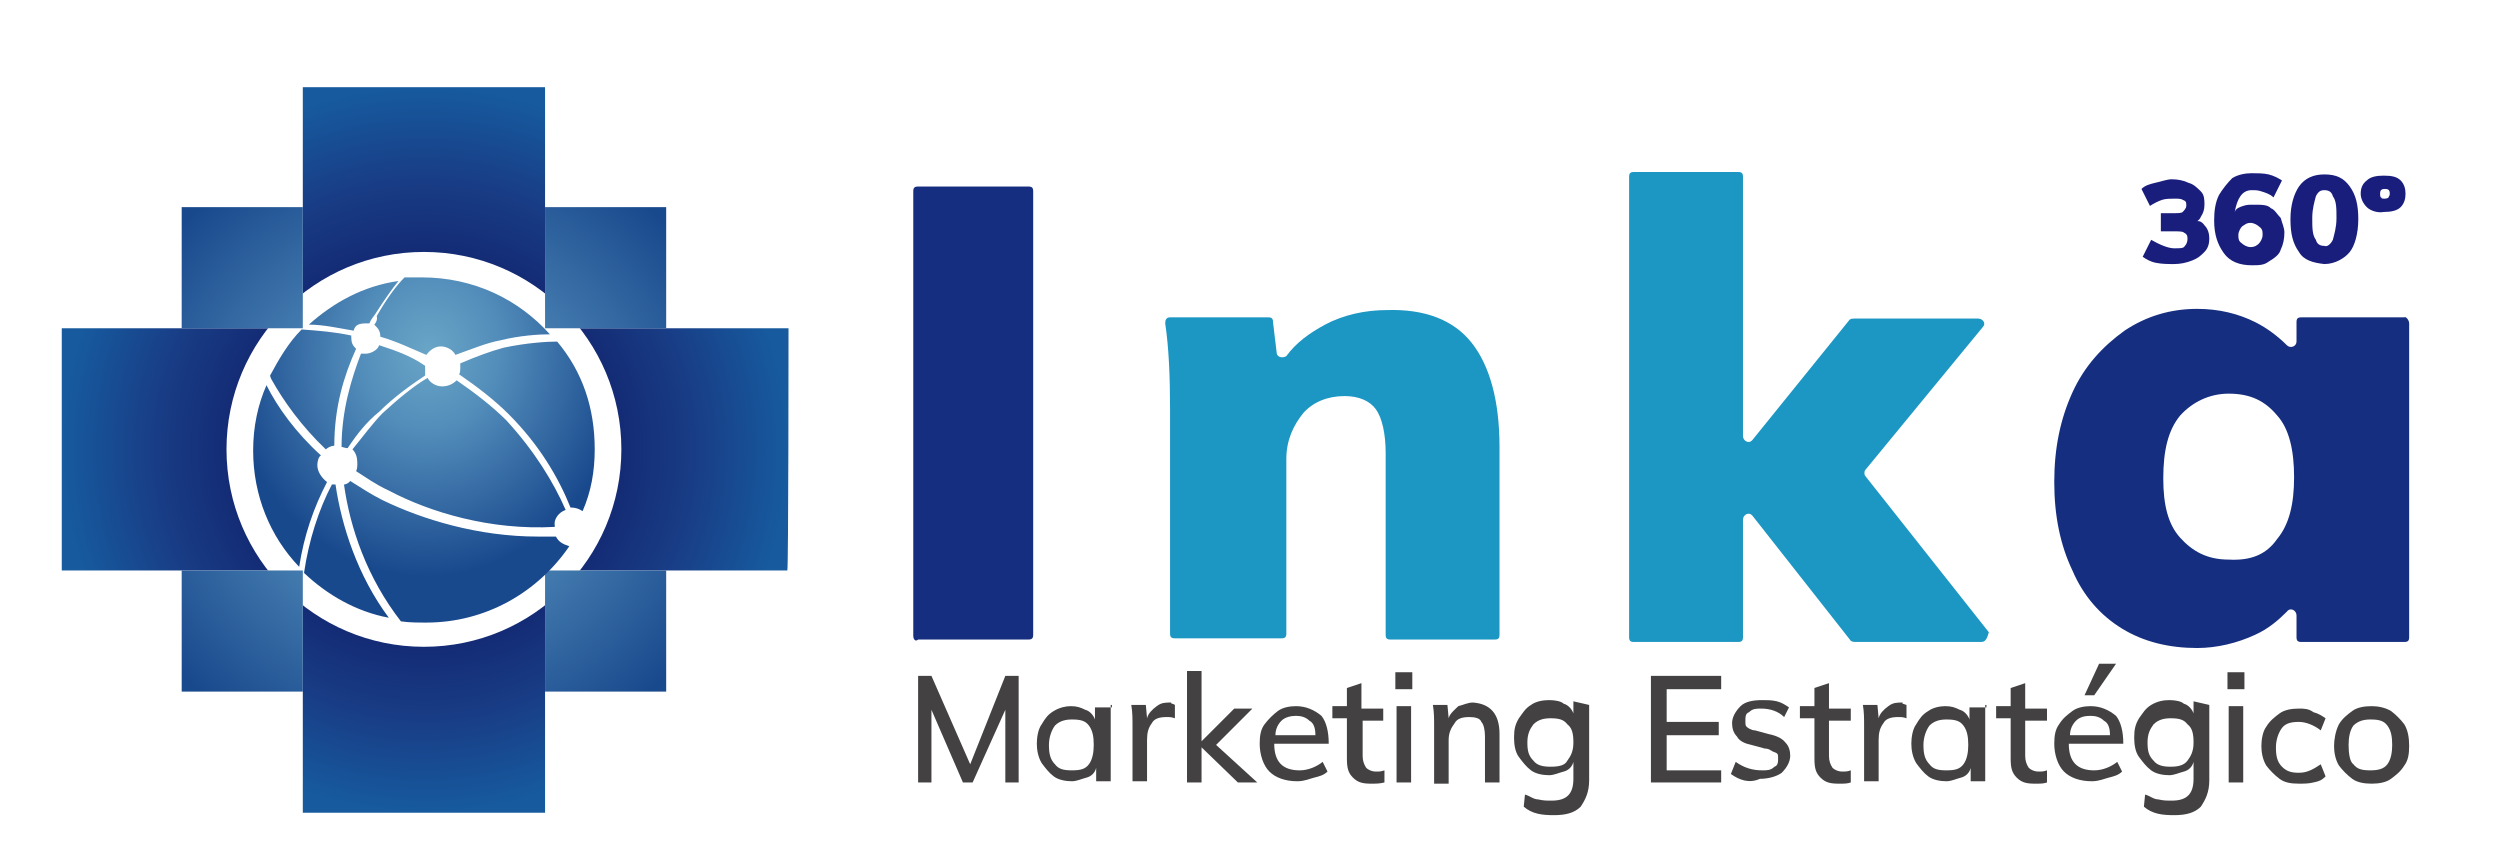 <svg class="navbar-brand-item" version="1.1" id="Capa_1" xmlns="http://www.w3.org/2000/svg" xmlns:xlink="http://www.w3.org/1999/xlink" x="0px" y="0px" viewBox="0 0 206.4 71.6" style="enable-background:new 0 0 206.4 71.6;" xml:space="preserve" width="206.4"  height="71.6" ><defs><radialGradient id="SVGID_1_" cx="35.084" cy="767.119" r="29.941" gradientTransform="matrix(1 0 0 1 0 -730)" gradientUnits="userSpaceOnUse">
				<stop offset="0" style="stop-color:#13115E"></stop>
				<stop offset="0.218" style="stop-color:#151662"></stop>
				<stop offset="0.469" style="stop-color:#12256F"></stop>
				<stop offset="0.735" style="stop-color:#183C85"></stop>
				<stop offset="1" style="stop-color:#175A9E"></stop>
			</radialGradient><radialGradient id="SVGID_2_" cx="35.015" cy="767.115" r="27.303" gradientTransform="matrix(1 0 0 1 0 -730)" gradientUnits="userSpaceOnUse">
					<stop offset="1.721070e-03" style="stop-color:#69A5C6"></stop>
					<stop offset="0.34" style="stop-color:#538EBB"></stop>
					<stop offset="1" style="stop-color:#19498D"></stop>
				</radialGradient><radialGradient id="SVGID_3_" cx="-534.208" cy="732.454" r="18.631" gradientTransform="matrix(7.669650e-02 -0.997 0.883 6.795201e-02 -570.362 -553.389)" gradientUnits="userSpaceOnUse">
			<stop offset="1.721070e-03" style="stop-color:#69A5C6"></stop>
			<stop offset="0.34" style="stop-color:#538EBB"></stop>
			<stop offset="1" style="stop-color:#19498D"></stop>
		</radialGradient><radialGradient id="SVGID_1_" cx="35.084" cy="767.119" r="29.941" gradientTransform="matrix(1 0 0 1 0 -730)" gradientUnits="userSpaceOnUse">
				<stop offset="0" style="stop-color:#13115E"></stop>
				<stop offset="0.218" style="stop-color:#151662"></stop>
				<stop offset="0.469" style="stop-color:#12256F"></stop>
				<stop offset="0.735" style="stop-color:#183C85"></stop>
				<stop offset="1" style="stop-color:#175A9E"></stop>
			</radialGradient><radialGradient id="SVGID_2_" cx="35.015" cy="767.115" r="27.303" gradientTransform="matrix(1 0 0 1 0 -730)" gradientUnits="userSpaceOnUse">
					<stop offset="1.721070e-03" style="stop-color:#69A5C6"></stop>
					<stop offset="0.34" style="stop-color:#538EBB"></stop>
					<stop offset="1" style="stop-color:#19498D"></stop>
				</radialGradient><radialGradient id="SVGID_3_" cx="-534.208" cy="732.454" r="18.631" gradientTransform="matrix(7.669650e-02 -0.997 0.883 6.795201e-02 -570.362 -553.389)" gradientUnits="userSpaceOnUse">
			<stop offset="1.721070e-03" style="stop-color:#69A5C6"></stop>
			<stop offset="0.34" style="stop-color:#538EBB"></stop>
			<stop offset="1" style="stop-color:#19498D"></stop>
		</radialGradient></defs>
<style type="text/css">
	.st0{fill:#434142;}
	.st1{fill:#152E80;}
	.st2{fill:#1C96C3;}
	.st3{fill:#191E7D;}
	.st4{fill:url(#SVGID_1_);}
	.st5{fill:#FFFFFF;}
	.st6{fill:url(#SVGID_2_);}
	.st7{fill:url(#SVGID_3_);}
</style>
<g>
	<g>
		<path class="st0" d="M83,55.8h1.1v8.8H83v-6l-2.7,6h-0.8l-2.6-6v6h-1.1v-8.8h1.1l3.2,7.3L83,55.8z" fill="#434142"></path>
		<path class="st0" d="M91.7,58.2v6.3h-1.2v-1.1c-0.1,0.4-0.4,0.7-0.8,0.8c-0.4,0.1-0.8,0.3-1.2,0.3c-0.5,0-1.1-0.1-1.5-0.4
			c-0.4-0.3-0.7-0.7-1-1.1c-0.3-0.5-0.4-1.1-0.4-1.6s0.1-1.2,0.4-1.6c0.3-0.5,0.5-0.8,1-1.1s1-0.4,1.4-0.4c0.5,0,0.8,0.1,1.2,0.3
			c0.4,0.1,0.7,0.5,0.8,0.8v-1h1.4V58.2z M89.9,63.1c0.3-0.4,0.4-1,0.4-1.6c0-0.7-0.1-1.2-0.4-1.6c-0.3-0.4-0.7-0.5-1.4-0.5
			c-0.5,0-1,0.1-1.4,0.5c-0.3,0.4-0.5,1-0.5,1.6c0,0.7,0.1,1.2,0.5,1.6c0.3,0.4,0.7,0.5,1.4,0.5C89.2,63.6,89.6,63.5,89.9,63.1z" fill="#434142"></path>
		<path class="st0" d="M97,58.2v1.1c-0.3-0.1-0.4-0.1-0.7-0.1c-0.5,0-1,0.1-1.2,0.5c-0.3,0.4-0.4,0.8-0.4,1.4v3.4h-1.2V60
			c0-0.7,0-1.2-0.1-1.8h1.2l0.1,1.1c0.1-0.4,0.4-0.7,0.8-1c0.4-0.3,0.7-0.3,1.2-0.3C96.6,58.1,96.9,58.1,97,58.2z" fill="#434142"></path>
		<path class="st0" d="M103.8,64.6h-1.6l-3-2.9v2.9h-1.2v-9.2h1.2v5.8l2.7-2.7h1.5l-3,3L103.8,64.6z" fill="#434142"></path>
		<path class="st0" d="M109.7,61.4h-4.5c0,1.5,0.7,2.2,2.1,2.2c0.7,0,1.4-0.3,1.9-0.7l0.4,0.8c-0.3,0.3-0.7,0.4-1.1,0.5
			s-0.8,0.3-1.4,0.3c-1,0-1.8-0.3-2.3-0.8c-0.5-0.5-0.8-1.4-0.8-2.3c0-0.7,0.1-1.2,0.4-1.6c0.3-0.4,0.7-0.8,1.1-1.1
			c0.4-0.3,1-0.4,1.5-0.4c0.8,0,1.5,0.3,2.1,0.8C109.5,59.6,109.7,60.4,109.7,61.4L109.7,61.4L109.7,61.4z M105.8,59.5
			c-0.3,0.3-0.5,0.7-0.5,1.2h3.3c0-0.5-0.1-1-0.5-1.2c-0.3-0.3-0.7-0.4-1.1-0.4S106.1,59.2,105.8,59.5z" fill="#434142"></path>
		<path class="st0" d="M112.5,59.2v3.2c0,0.4,0.1,0.7,0.3,1c0.1,0.1,0.4,0.3,0.8,0.3c0.3,0,0.4,0,0.7-0.1v1
			c-0.4,0.1-0.7,0.1-1.1,0.1c-0.7,0-1.1-0.1-1.5-0.5c-0.4-0.4-0.5-0.8-0.5-1.6v-3.3h-1.2v-1h1.2v-1.5l1.2-0.4v2.1h1.8v1H112.5
			L112.5,59.2z" fill="#434142"></path>
		<path class="st0" d="M115.2,55.5h1.4v1.4h-1.4V55.5z M115.3,64.6v-6.3h1.2v6.3H115.3z" fill="#434142"></path>
		<path class="st0" d="M123.8,60.6v4h-1.2v-3.8c0-0.5-0.1-1-0.3-1.2c-0.1-0.3-0.5-0.4-1-0.4c-0.5,0-1,0.1-1.2,0.5
			c-0.3,0.4-0.5,0.8-0.5,1.4v3.6h-1.2V60c0-0.7,0-1.2-0.1-1.8h1.2l0.1,1.1c0.1-0.4,0.5-0.7,0.8-1c0.4-0.1,0.8-0.3,1.2-0.3
			C123,58.1,123.8,58.9,123.8,60.6z" fill="#434142"></path>
		<path class="st0" d="M131.2,58.2v6.2c0,1-0.3,1.6-0.7,2.2c-0.5,0.5-1.2,0.7-2.2,0.7c-1,0-1.8-0.1-2.5-0.7l0.1-1
			c0.4,0.1,0.7,0.4,1.1,0.4c0.4,0.1,0.7,0.1,1.1,0.1c1.2,0,1.8-0.5,1.8-1.8v-1.4c-0.1,0.4-0.4,0.7-0.8,0.8c-0.4,0.1-0.8,0.3-1.2,0.3
			c-0.5,0-1.1-0.1-1.5-0.4c-0.4-0.3-0.7-0.7-1-1.1c-0.3-0.4-0.4-1-0.4-1.6c0-0.7,0.1-1.1,0.4-1.6c0.3-0.4,0.5-0.8,1-1.1
			c0.4-0.3,1-0.4,1.5-0.4s1,0.1,1.2,0.3c0.4,0.1,0.7,0.5,0.8,0.8v-1L131.2,58.2L131.2,58.2z M129.4,62.8c0.3-0.4,0.5-0.8,0.5-1.5
			c0-0.7-0.1-1.2-0.5-1.5c-0.3-0.4-0.7-0.5-1.4-0.5c-0.5,0-1,0.1-1.4,0.5c-0.3,0.4-0.5,0.8-0.5,1.5c0,0.7,0.1,1.1,0.5,1.5
			c0.3,0.4,0.8,0.5,1.4,0.5C128.7,63.3,129.2,63.2,129.4,62.8z" fill="#434142"></path>
		<path class="st0" d="M136.3,64.6v-8.8h5.8v1.1h-4.5v2.7h4.3v1.1h-4.3v2.9h4.5v1H136.3L136.3,64.6z" fill="#434142"></path>
		<path class="st0" d="M142.9,63.9l0.4-1c0.7,0.5,1.4,0.7,2.2,0.7c0.4,0,0.7,0,1-0.3c0.3-0.1,0.3-0.4,0.3-0.7c0-0.3,0-0.4-0.3-0.5
			c-0.3-0.1-0.4-0.3-0.8-0.3l-1.1-0.3c-0.5-0.1-1-0.3-1.2-0.7c-0.3-0.3-0.4-0.7-0.4-1.1c0-0.5,0.3-1,0.7-1.4
			c0.4-0.4,1.1-0.5,1.8-0.5c0.4,0,0.8,0,1.2,0.1c0.4,0.1,0.7,0.3,1,0.5l-0.4,0.8c-0.5-0.5-1.2-0.7-1.9-0.7c-0.4,0-0.7,0-1,0.3
			c-0.3,0.1-0.3,0.4-0.3,0.7s0,0.4,0.1,0.5c0.1,0.1,0.4,0.3,0.7,0.3l1.1,0.3c0.5,0.1,1.1,0.3,1.4,0.7c0.3,0.3,0.4,0.7,0.4,1.1
			c0,0.5-0.3,1-0.7,1.4c-0.4,0.3-1.1,0.5-1.8,0.5C144.4,64.7,143.6,64.4,142.9,63.9z" fill="#434142"></path>
		<path class="st0" d="M151,59.2v3.2c0,0.4,0.1,0.7,0.3,1c0.1,0.1,0.4,0.3,0.8,0.3c0.3,0,0.4,0,0.7-0.1v1c-0.3,0.1-0.5,0.1-1,0.1
			c-0.7,0-1.1-0.1-1.5-0.5c-0.4-0.4-0.5-0.8-0.5-1.6v-3.3h-1.2v-1h1.2v-1.5l1.2-0.4v2.1h1.8v1H151L151,59.2z" fill="#434142"></path>
		<path class="st0" d="M157.4,58.2v1.1c-0.3-0.1-0.4-0.1-0.7-0.1c-0.5,0-1,0.1-1.2,0.5c-0.3,0.4-0.4,0.8-0.4,1.4v3.4h-1.2V60
			c0-0.7,0-1.2-0.1-1.8h1.2l0.1,1.1c0.1-0.4,0.4-0.7,0.8-1c0.4-0.3,0.7-0.3,1.2-0.3C157,58.1,157.1,58.1,157.4,58.2z" fill="#434142"></path>
		<path class="st0" d="M163.9,58.2v6.3h-1.2v-1.1c-0.1,0.4-0.4,0.7-0.8,0.8s-0.8,0.3-1.2,0.3c-0.5,0-1.1-0.1-1.5-0.4
			c-0.4-0.3-0.7-0.7-1-1.1c-0.3-0.5-0.4-1.1-0.4-1.6s0.1-1.2,0.4-1.6c0.3-0.5,0.5-0.8,1-1.1c0.4-0.3,1-0.4,1.4-0.4
			c0.5,0,0.8,0.1,1.2,0.3c0.4,0.1,0.7,0.5,0.8,0.8v-1h1.4V58.2z M162.1,63.1c0.3-0.4,0.4-1,0.4-1.6c0-0.7-0.1-1.2-0.4-1.6
			c-0.3-0.4-0.7-0.5-1.4-0.5c-0.5,0-1,0.1-1.4,0.5c-0.3,0.4-0.5,1-0.5,1.6c0,0.7,0.1,1.2,0.5,1.6c0.3,0.4,0.7,0.5,1.4,0.5
			C161.4,63.6,161.8,63.5,162.1,63.1z" fill="#434142"></path>
		<path class="st0" d="M167.2,59.2v3.2c0,0.4,0.1,0.7,0.3,1c0.1,0.1,0.4,0.3,0.8,0.3c0.3,0,0.4,0,0.7-0.1v1c-0.3,0.1-0.5,0.1-1,0.1
			c-0.7,0-1.1-0.1-1.5-0.5c-0.4-0.4-0.5-0.8-0.5-1.6v-3.3h-1.2v-1h1.2v-1.5l1.2-0.4v2.1h1.8v1H167.2L167.2,59.2z" fill="#434142"></path>
		<path class="st0" d="M175.3,61.4h-4.5c0,1.5,0.7,2.2,2.1,2.2c0.7,0,1.4-0.3,1.9-0.7l0.4,0.8c-0.3,0.3-0.7,0.4-1.1,0.5
			c-0.4,0.1-0.8,0.3-1.4,0.3c-1,0-1.8-0.3-2.3-0.8c-0.5-0.5-0.8-1.4-0.8-2.3c0-0.7,0.1-1.2,0.4-1.6c0.3-0.5,0.7-0.8,1.1-1.1
			s1-0.4,1.5-0.4c0.8,0,1.5,0.3,2.1,0.8C175.1,59.6,175.3,60.4,175.3,61.4L175.3,61.4z M171.4,59.5c-0.3,0.3-0.5,0.7-0.5,1.2h3.3
			c0-0.5-0.1-1-0.5-1.2c-0.3-0.3-0.7-0.4-1.1-0.4C172.1,59.1,171.7,59.2,171.4,59.5z M172.9,57.4h-0.8l1.2-2.6h1.4L172.9,57.4z" fill="#434142"></path>
		<path class="st0" d="M182.4,58.2v6.2c0,1-0.3,1.6-0.7,2.2c-0.5,0.5-1.2,0.7-2.2,0.7c-1,0-1.8-0.1-2.5-0.7l0.1-1
			c0.4,0.1,0.7,0.4,1.1,0.4c0.4,0.1,0.7,0.1,1.1,0.1c1.2,0,1.8-0.5,1.8-1.8v-1.4c-0.1,0.4-0.4,0.7-0.8,0.8c-0.4,0.1-0.8,0.3-1.2,0.3
			c-0.5,0-1.1-0.1-1.5-0.4c-0.4-0.3-0.7-0.7-1-1.1c-0.3-0.4-0.4-1-0.4-1.6c0-0.7,0.1-1.1,0.4-1.6c0.3-0.4,0.5-0.8,1-1.1
			s1-0.4,1.5-0.4s1,0.1,1.2,0.3c0.4,0.1,0.7,0.5,0.8,0.8v-1L182.4,58.2L182.4,58.2z M180.6,62.8c0.3-0.4,0.5-0.8,0.5-1.5
			c0-0.7-0.1-1.2-0.5-1.5c-0.3-0.4-0.7-0.5-1.4-0.5c-0.5,0-1,0.1-1.4,0.5c-0.3,0.4-0.5,0.8-0.5,1.5c0,0.7,0.1,1.1,0.5,1.5
			c0.3,0.4,0.8,0.5,1.4,0.5C179.8,63.3,180.3,63.2,180.6,62.8z" fill="#434142"></path>
		<path class="st0" d="M183.9,55.5h1.4v1.4h-1.4V55.5z M184,64.6v-6.3h1.2v6.3H184z" fill="#434142"></path>
		<path class="st0" d="M188.2,64.3c-0.4-0.3-0.8-0.7-1.1-1.1c-0.3-0.5-0.4-1.1-0.4-1.6c0-0.5,0.1-1.2,0.4-1.6
			c0.3-0.5,0.7-0.8,1.1-1.1s1-0.4,1.6-0.4c0.4,0,0.8,0,1.2,0.3c0.4,0.1,0.7,0.3,1,0.5l-0.4,1c-0.5-0.4-1.2-0.7-1.8-0.7
			s-1.1,0.1-1.4,0.5c-0.3,0.4-0.5,1-0.5,1.6c0,0.7,0.1,1.2,0.5,1.6c0.4,0.4,0.8,0.5,1.4,0.5c0.7,0,1.2-0.3,1.8-0.7l0.4,1
			c-0.3,0.3-0.5,0.4-1,0.5c-0.4,0.1-0.8,0.1-1.2,0.1C189.1,64.7,188.6,64.6,188.2,64.3z" fill="#434142"></path>
		<path class="st0" d="M194.2,64.3c-0.4-0.3-0.8-0.7-1.1-1.1c-0.3-0.5-0.4-1.1-0.4-1.6c0-0.5,0.1-1.2,0.4-1.8
			c0.3-0.5,0.7-0.8,1.1-1.1s1-0.4,1.6-0.4c0.5,0,1.1,0.1,1.6,0.4c0.4,0.3,0.8,0.7,1.1,1.1c0.3,0.5,0.4,1.1,0.4,1.8
			c0,0.7-0.1,1.2-0.4,1.6c-0.3,0.5-0.7,0.8-1.1,1.1s-1,0.4-1.6,0.4C195.2,64.7,194.6,64.6,194.2,64.3z M197.1,63.1
			c0.3-0.4,0.4-1,0.4-1.6c0-0.7-0.1-1.2-0.4-1.6c-0.3-0.4-0.7-0.5-1.4-0.5c-0.5,0-1,0.1-1.4,0.5c-0.3,0.4-0.4,1-0.4,1.6
			c0,0.7,0.1,1.4,0.4,1.6c0.3,0.4,0.7,0.5,1.4,0.5C196.3,63.6,196.8,63.5,197.1,63.1z" fill="#434142"></path>
	</g>
	<g>
		<path class="st1" d="M75.4,52.5V15.8c0-0.3,0.1-0.4,0.4-0.4h9.1c0.3,0,0.4,0.1,0.4,0.4v36.6c0,0.3-0.1,0.4-0.4,0.4h-9.1
			C75.6,53,75.4,52.8,75.4,52.5z" fill="#152E80"></path>
		<path class="st2" d="M121.5,28.3c1.5,1.9,2.3,4.8,2.3,8.6v15.5c0,0.3-0.1,0.4-0.4,0.4h-8.6c-0.3,0-0.4-0.1-0.4-0.4V37.4
			c0-1.6-0.3-2.9-0.8-3.6c-0.5-0.7-1.4-1.1-2.6-1.1c-1.4,0-2.6,0.5-3.4,1.4c-0.8,1-1.4,2.2-1.4,3.8v14.4c0,0.3-0.1,0.4-0.4,0.4h-8.8
			c-0.3,0-0.4-0.1-0.4-0.4V33.8c0-2.7-0.1-5.1-0.4-7.1c0-0.3,0.1-0.5,0.4-0.5h8.1c0.3,0,0.4,0.1,0.4,0.4l0.3,2.5
			c0,0.4,0.5,0.5,0.8,0.3c0.8-1.1,1.9-1.9,3.2-2.6c1.5-0.8,3.3-1.2,5.1-1.2C117.6,25.5,120,26.4,121.5,28.3z" fill="#1C96C3"></path>
		<path class="st2" d="M163.6,53h-10.4c-0.1,0-0.3,0-0.4-0.1l-8.1-10.3c-0.3-0.4-0.8-0.1-0.8,0.3v9.7c0,0.3-0.1,0.4-0.4,0.4h-8.6
			c-0.3,0-0.4-0.1-0.4-0.4v-38c0-0.3,0.1-0.4,0.4-0.4h8.6c0.3,0,0.4,0.1,0.4,0.4V36c0,0.4,0.5,0.7,0.8,0.3l8-9.9
			c0.1-0.1,0.3-0.1,0.4-0.1h10.2c0.4,0,0.7,0.4,0.4,0.7L154,38.8c-0.1,0.1-0.1,0.4,0,0.5l10.2,12.9C164.1,52.5,164,53,163.6,53z" fill="#1C96C3"></path>
		<path class="st1" d="M198.9,26.7v25.9c0,0.3-0.1,0.4-0.4,0.4h-8.5c-0.3,0-0.4-0.1-0.4-0.4v-1.8c0-0.4-0.5-0.7-0.8-0.3
			c-0.7,0.7-1.5,1.4-2.6,1.9c-1.5,0.7-3.2,1.1-4.8,1.1c-2.3,0-4.4-0.5-6.2-1.6s-3.2-2.7-4.1-4.8c-1-2.1-1.5-4.5-1.5-7.3
			s0.5-5.2,1.5-7.4c1-2.2,2.5-3.8,4.3-5.1c1.8-1.2,3.8-1.8,6-1.8c1.8,0,3.4,0.4,4.8,1.1c1,0.5,1.9,1.2,2.6,1.9
			c0.3,0.3,0.8,0.1,0.8-0.3v-1.6c0-0.3,0.1-0.4,0.4-0.4h8.5C198.6,26.1,198.9,26.4,198.9,26.7z M188,44.5c1-1.2,1.4-2.9,1.4-5.1
			c0-2.2-0.4-4-1.4-5.1c-1-1.2-2.2-1.8-4-1.8c-1.6,0-3,0.7-4,1.8c-1,1.2-1.4,2.9-1.4,5.2c0,2.2,0.4,3.8,1.4,4.9c1,1.1,2.2,1.8,4,1.8
			C185.8,46.3,187.1,45.8,188,44.5z" fill="#152E80"></path>
	</g>
	<g>
		<path class="st3" d="M182,18.6c0.3,0.3,0.4,0.7,0.4,1.1s-0.1,0.8-0.4,1.1c-0.3,0.3-0.5,0.5-1,0.7s-1,0.3-1.5,0.3
			c-0.5,0-1,0-1.5-0.1c-0.5-0.1-0.8-0.3-1.1-0.5l0.7-1.4c0.7,0.4,1.4,0.7,1.9,0.7c0.4,0,0.7,0,0.8-0.1c0.1-0.1,0.3-0.3,0.3-0.7
			c0-0.3-0.1-0.4-0.3-0.5c-0.1-0.1-0.4-0.1-0.8-0.1h-1.1v-1.5h1c0.4,0,0.7,0,0.8-0.1c0.1-0.1,0.3-0.3,0.3-0.5c0-0.3,0-0.4-0.3-0.5
			c-0.1-0.1-0.4-0.1-0.7-0.1c-0.3,0-0.7,0-1,0.1s-0.7,0.3-1,0.5l-0.7-1.4c0.3-0.3,0.7-0.4,1.1-0.5c0.5-0.1,1-0.3,1.4-0.3
			c0.5,0,1,0.1,1.4,0.3c0.4,0.1,0.7,0.4,1,0.7s0.3,0.7,0.3,1.1s-0.1,0.7-0.3,1c-0.1,0.3-0.5,0.5-0.8,0.7
			C181.4,18,181.8,18.3,182,18.6z" fill="#191E7D"></path>
		<path class="st3" d="M187.5,17.2c0.3,0.1,0.5,0.5,0.8,0.8c0.1,0.4,0.3,0.8,0.3,1.2c0,0.5-0.1,1-0.3,1.4c-0.1,0.4-0.5,0.7-1,1
			c-0.4,0.3-0.8,0.3-1.4,0.3c-1,0-1.8-0.3-2.3-1c-0.5-0.7-0.8-1.5-0.8-2.7c0-0.8,0.1-1.5,0.4-2.1c0.3-0.5,0.7-1,1.1-1.4
			c0.5-0.3,1.1-0.4,1.6-0.4c0.4,0,1,0,1.4,0.1s0.8,0.3,1.1,0.5l-0.7,1.4c-0.3-0.3-0.7-0.4-1-0.5c-0.3-0.1-0.5-0.1-0.8-0.1
			c-0.8,0-1.2,0.7-1.4,1.8c0.1-0.3,0.4-0.4,0.7-0.5c0.3-0.1,0.5-0.1,0.8-0.1C186.8,16.9,187.2,16.9,187.5,17.2z M186.5,20.1
			c0.1-0.1,0.3-0.4,0.3-0.7c0-0.3,0-0.5-0.3-0.7c-0.1-0.1-0.4-0.3-0.7-0.3s-0.4,0.1-0.7,0.3c-0.1,0.1-0.3,0.4-0.3,0.7
			c0,0.3,0,0.5,0.3,0.7c0.1,0.1,0.4,0.3,0.7,0.3C186.2,20.4,186.4,20.2,186.5,20.1z" fill="#191E7D"></path>
		<path class="st3" d="M189.8,20.8c-0.5-0.7-0.7-1.5-0.7-2.7s0.3-2.1,0.7-2.7c0.5-0.7,1.2-1,2.1-1c1,0,1.6,0.3,2.1,1
			c0.5,0.7,0.7,1.5,0.7,2.7s-0.3,2.2-0.7,2.7s-1.2,1-2.1,1C191,21.7,190.2,21.5,189.8,20.8z M192.6,19.8c0.1-0.4,0.3-1,0.3-1.8
			s0-1.4-0.3-1.8c-0.1-0.4-0.4-0.5-0.7-0.5c-0.3,0-0.5,0.1-0.7,0.5c-0.1,0.4-0.3,1-0.3,1.8s0,1.4,0.3,1.8c0.1,0.4,0.4,0.5,0.7,0.5
			C192.1,20.4,192.4,20.2,192.6,19.8z" fill="#191E7D"></path>
		<path class="st3" d="M195.4,17.1c-0.3-0.3-0.5-0.7-0.5-1.1c0-0.4,0.1-0.8,0.5-1.1c0.3-0.3,0.8-0.4,1.4-0.4c0.7,0,1.1,0.1,1.4,0.4
			c0.3,0.3,0.4,0.7,0.4,1.1c0,0.4-0.1,0.8-0.4,1.1c-0.3,0.3-0.8,0.4-1.4,0.4C196.3,17.6,195.7,17.4,195.4,17.1z M197.2,16.3
			c0-0.1,0.1-0.1,0.1-0.3c0-0.3-0.1-0.4-0.4-0.4s-0.4,0.1-0.4,0.4c0,0.1,0,0.3,0.1,0.3c0,0.1,0.1,0.1,0.3,0.1
			C196.9,16.4,197.1,16.4,197.2,16.3z" fill="#191E7D"></path>
	</g>
	<g>
		<g>
			
				<radialGradient id="SVGID_1_" cx="35.084" cy="767.119" r="29.941" gradientTransform="matrix(1 0 0 1 0 -730)" gradientUnits="userSpaceOnUse">
				<stop offset="0" style="stop-color:#13115E"></stop>
				<stop offset="0.218" style="stop-color:#151662"></stop>
				<stop offset="0.469" style="stop-color:#12256F"></stop>
				<stop offset="0.735" style="stop-color:#183C85"></stop>
				<stop offset="1" style="stop-color:#175A9E"></stop>
			</radialGradient>
			<path class="st4" d="M25,47.1H5.1v-20h20L25,47.1L25,47.1z M45,7.2H25v20h20V7.2z M45,47.1H25v20h20V47.1z M65.1,27.1H45v20h20
				C65.1,47.1,65.1,27.1,65.1,27.1z" fill="url(&quot;#SVGID_1_&quot;)"></path>
		</g>
		<g>
			<circle class="st5" cx="35" cy="37.1" r="16.3" fill="#FFFFFF"></circle>
		</g>
		<g>
			<g>
				
					<radialGradient id="SVGID_2_" cx="35.015" cy="767.115" r="27.303" gradientTransform="matrix(1 0 0 1 0 -730)" gradientUnits="userSpaceOnUse">
					<stop offset="1.721070e-03" style="stop-color:#69A5C6"></stop>
					<stop offset="0.34" style="stop-color:#538EBB"></stop>
					<stop offset="1" style="stop-color:#19498D"></stop>
				</radialGradient>
				<path class="st6" d="M25,27.1H15v-10h10V27.1z M55.1,17.1H45v10h10V17.1z M55.1,47.1H45v10h10V47.1z M25,47.1H15v10h10V47.1z" fill="url(&quot;#SVGID_2_&quot;)"></path>
			</g>
		</g>
		
			<radialGradient id="SVGID_3_" cx="-534.208" cy="732.454" r="18.631" gradientTransform="matrix(7.669650e-02 -0.997 0.883 6.795201e-02 -570.362 -553.389)" gradientUnits="userSpaceOnUse">
			<stop offset="1.721070e-03" style="stop-color:#69A5C6"></stop>
			<stop offset="0.34" style="stop-color:#538EBB"></stop>
			<stop offset="1" style="stop-color:#19498D"></stop>
		</radialGradient>
		<path class="st7" d="M27.7,40c0.5,3.4,1.8,7.5,4.4,11c-2.7-0.5-5.1-1.9-7-3.7c0.4-2.7,1.2-5.2,2.3-7.3C27.6,40,27.6,40,27.7,40z
			 M46,28.2c-0.8,0-2.5,0.1-4.4,0.5C40.5,29,39.4,29.4,38,30c0,0.1,0,0.3,0,0.4c0,0.1,0,0.4-0.1,0.5c1.6,1.1,3,2.2,4.1,3.3
			c2.5,2.5,4.1,5.2,5.1,7.7l0,0c0.4,0,0.7,0.1,1,0.3c0.7-1.6,1-3.3,1-5.1C49.1,33.7,48.1,30.7,46,28.2z M26.9,37.1
			c0.1-0.1,0.4-0.3,0.7-0.3c0-3.2,0.8-5.8,1.8-8c-0.3-0.3-0.4-0.5-0.4-1c0,0,0,0,0-0.1c-1.4-0.3-2.7-0.4-4.1-0.5
			c-1.1,1.1-1.9,2.5-2.6,3.8c0,0.1,0.1,0.3,0.1,0.3C23.4,33.1,24.9,35.2,26.9,37.1z M46.7,42.1c-1-2.3-2.6-4.9-4.9-7.4
			c-1.1-1.1-2.5-2.2-4.1-3.3c-0.3,0.3-0.7,0.5-1.2,0.5c-0.5,0-1-0.3-1.2-0.7c-1.2,0.7-2.5,1.8-3.7,2.9c-0.8,0.8-1.6,1.9-2.5,3
			c0.3,0.3,0.4,0.7,0.4,1.1c0,0.3,0,0.5-0.1,0.7c0.8,0.5,1.6,1.1,2.7,1.6c3.4,1.8,8.4,3.3,13.7,3v-0.1
			C45.7,42.9,46.1,42.3,46.7,42.1z M30.2,26.7c0,0,0.1,0,0.3,0c0.1-0.3,0.3-0.5,0.5-0.8c0.7-1.1,1.4-2.1,1.9-2.7
			c-2.9,0.4-5.4,1.8-7.4,3.6c1.2,0,2.5,0.3,3.7,0.5C29.3,26.8,29.7,26.7,30.2,26.7z M45.9,44.3c-0.5,0-1,0-1.5,0
			c-4.9,0-9.5-1.4-12.8-3c-1-0.5-1.9-1.1-2.7-1.6c0,0.1-0.3,0.3-0.5,0.3c0.5,3.6,1.9,7.7,4.7,11.3c0.7,0.1,1.4,0.1,2.1,0.1
			c4.9,0,9.2-2.5,11.8-6.3C46.4,44.9,46.1,44.7,45.9,44.3z M26.2,38.4c0-0.3,0.1-0.7,0.3-0.8c-2.1-1.9-3.6-4-4.5-5.8
			c-0.7,1.6-1.1,3.4-1.1,5.4c0,3.7,1.4,7.1,3.8,9.6c0.4-2.6,1.2-4.9,2.3-7C26.5,39.4,26.2,38.9,26.2,38.4z M31.3,28.5
			c-0.1,0.4-0.7,0.7-1.1,0.7c-0.1,0-0.3,0-0.4,0c-0.8,2.1-1.6,4.7-1.6,7.7c0.1,0,0.3,0.1,0.5,0.1c0.8-1.2,1.6-2.2,2.6-3
			c1.2-1.2,2.6-2.2,3.8-3c0-0.1,0-0.3,0-0.4s0-0.3,0-0.4C33.8,29.3,32.5,28.9,31.3,28.5z M30.9,26.8c0.3,0.3,0.5,0.5,0.5,1
			c1.4,0.4,2.6,1,3.8,1.5c0.3-0.4,0.7-0.7,1.2-0.7c0.5,0,1,0.3,1.2,0.7c1.4-0.5,2.6-1,3.7-1.2c1.6-0.4,3.2-0.5,4.1-0.5
			c-2.6-2.9-6.3-4.7-10.6-4.7c-0.4,0-1,0-1.4,0c-0.7,0.7-1.5,1.8-2.3,3.2C31.2,26.4,31,26.7,30.9,26.8z" fill="url(&quot;#SVGID_3_&quot;)"></path>
	</g>
</g>
</svg>